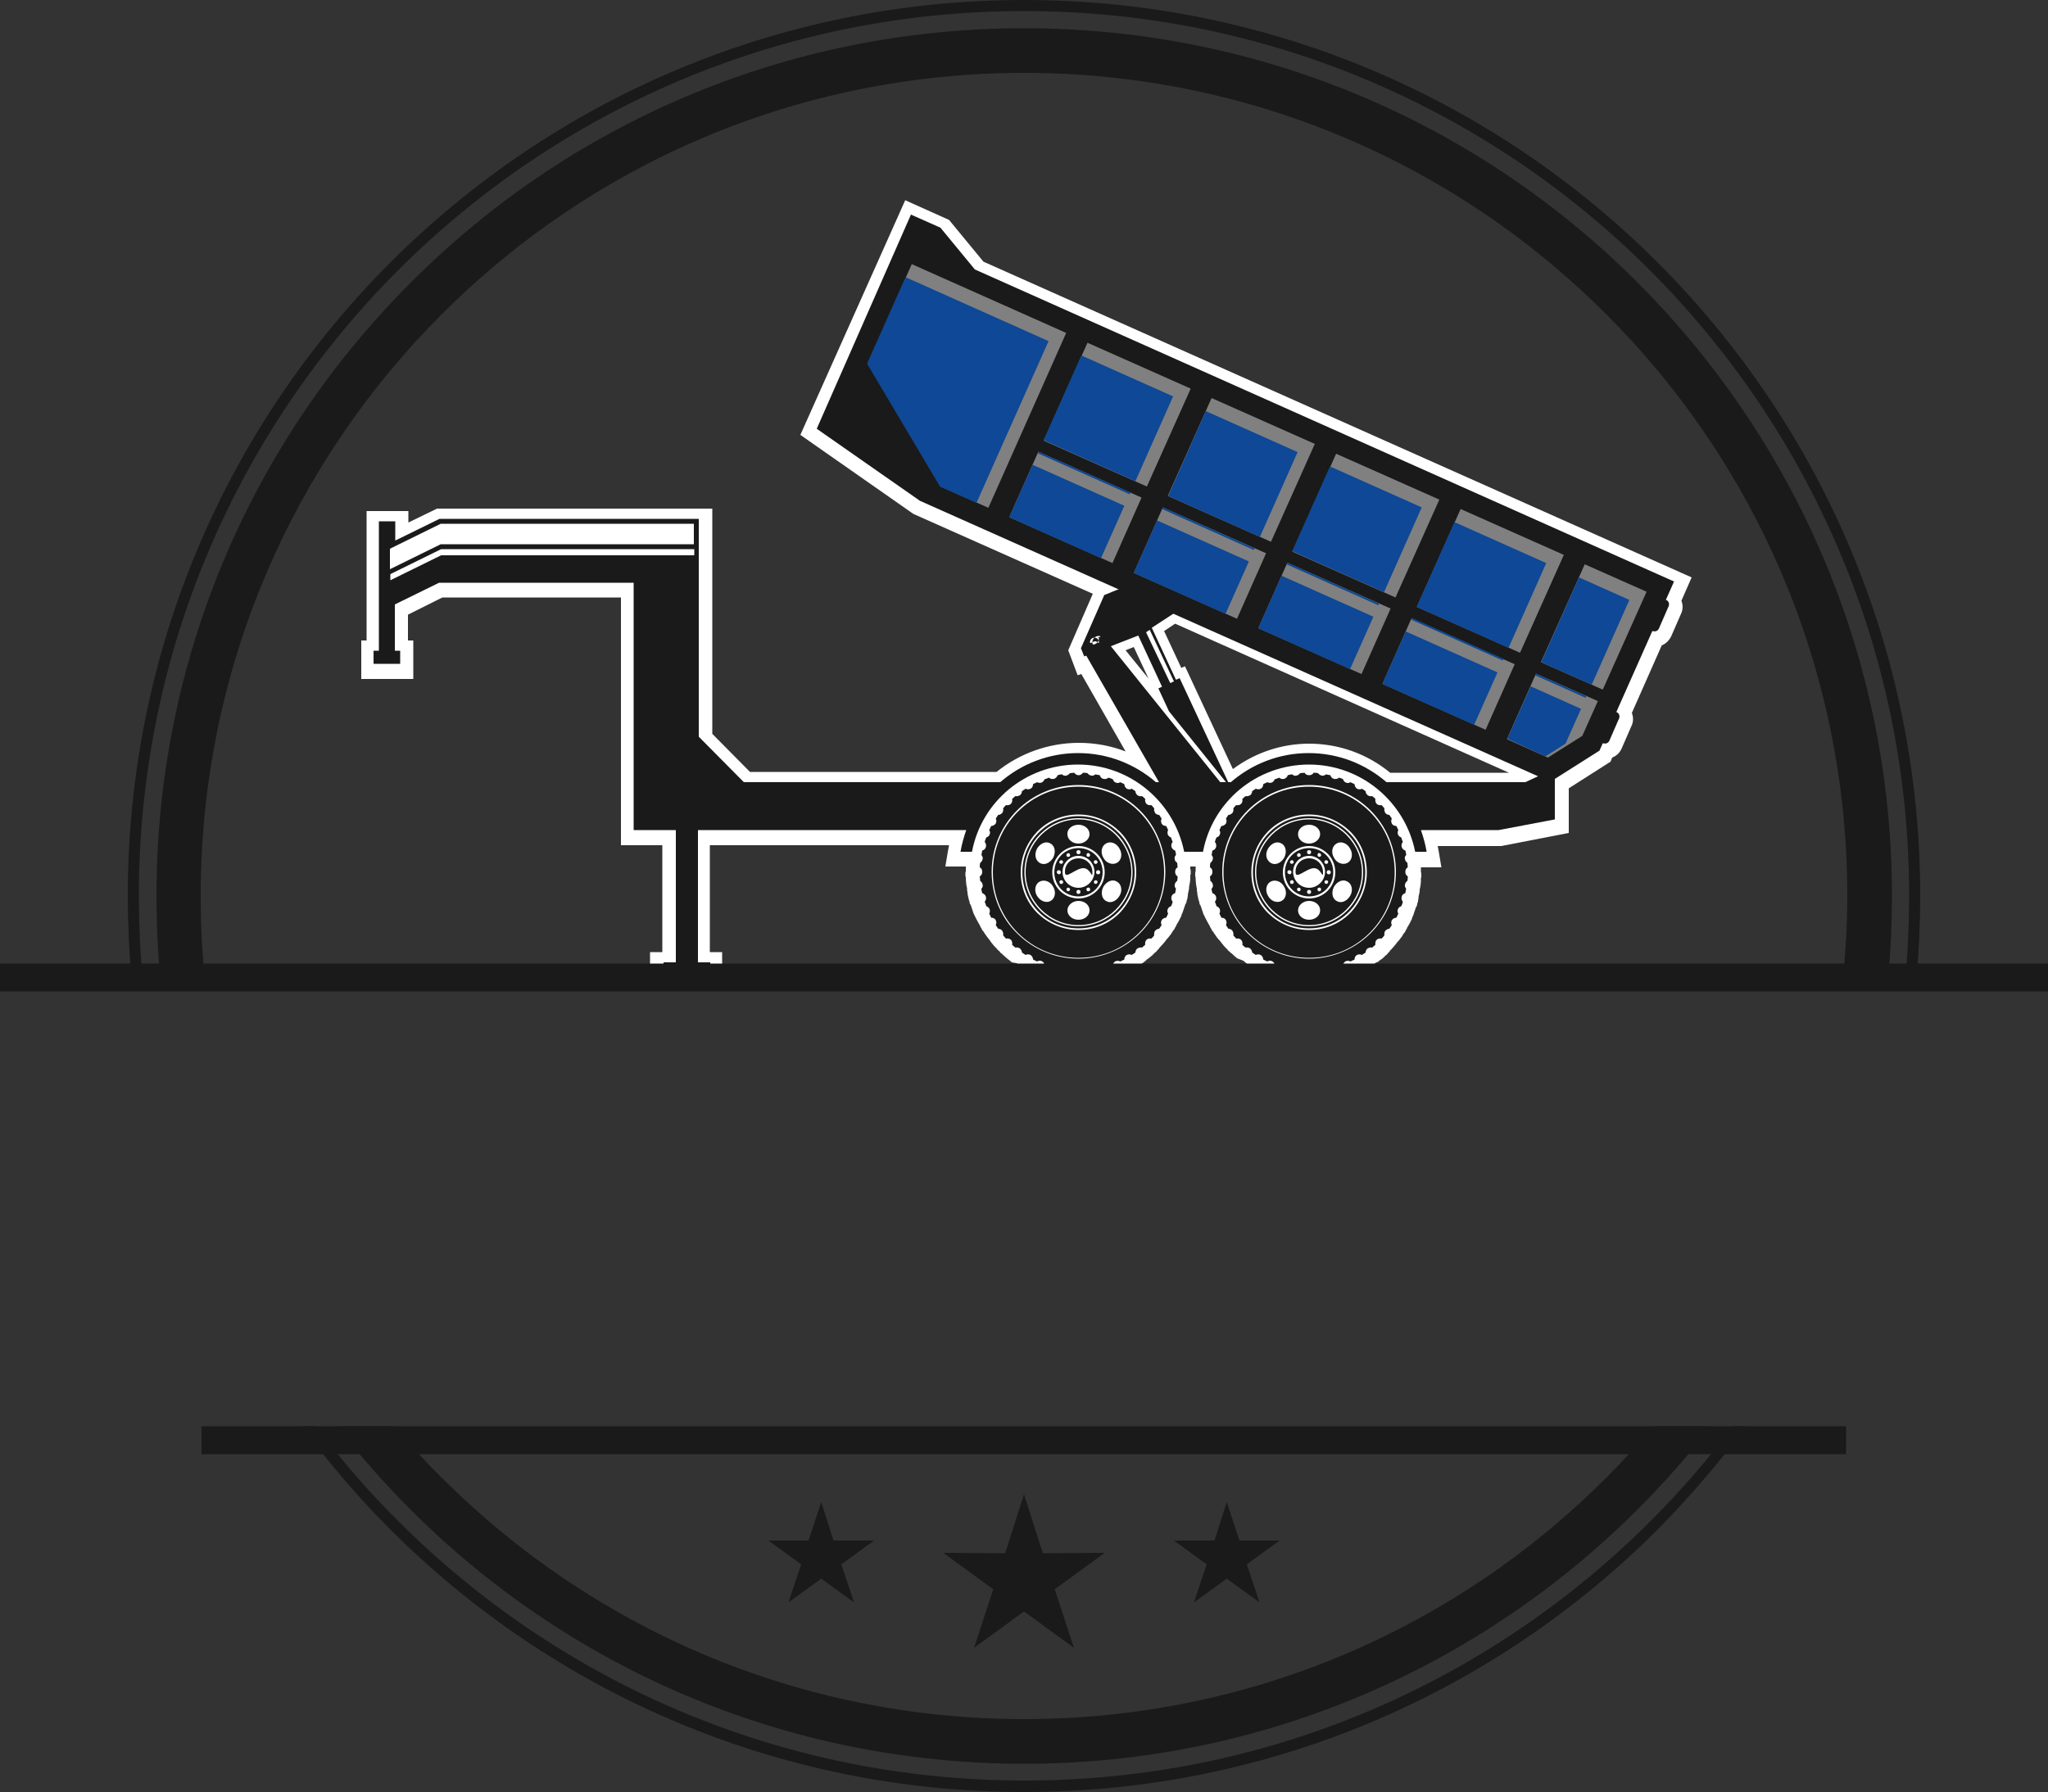 <?xml version="1.0" encoding="UTF-8" standalone="no"?><svg xmlns="http://www.w3.org/2000/svg" xmlns:xlink="http://www.w3.org/1999/xlink" fill="#000000" height="437.6" preserveAspectRatio="xMidYMid meet" version="1" viewBox="0.0 0.0 500.0 437.6" width="500" zoomAndPan="magnify"><rect x="0.0" y="0.0" width="500.0" height="437.6" fill="#333333" stroke="none"/><g><g id="change1_1"><path clip-rule="evenodd" d="M280.4,165.7l-3.6-7.7l-2,0.8L280.4,165.7z M301,187.8 c5.4-4,11.9-6.2,18.6-6.2c7.3,0,14.2,2.5,19.8,7.1h29l-81.5-36.4l-2.7,1.8l4.2,9l0.9-0.4L301,187.8z M290.6,211.1 c0,0.2,0,0.5,0,0.7l0,0.6l0.1,0l0,0.6l0,0.6l-0.1,0l0,0.6c0,0.4,0,0.8-0.1,1.3l-0.1,0.6l0,0l-0.1,0.4l0,0.4l0,0l-0.1,0.6 c-0.1,0.4-0.2,0.8-0.2,1.2l-0.1,0.6l0,0.1l-0.2,0.6l-0.1,0.6l-0.1,0l-0.2,0.5c-0.1,0.4-0.3,0.8-0.4,1.2l-0.2,0.6l0,0l-0.2,0.4 l-0.1,0.4l0,0l-0.3,0.6c-0.2,0.4-0.4,0.8-0.6,1.1l-0.3,0.5l0,0.1l-0.3,0.5l-0.3,0.6l-0.1,0l-0.3,0.5c-0.2,0.4-0.5,0.7-0.7,1 l-0.4,0.5l0,0l-0.3,0.3l-0.2,0.3l0,0l-0.4,0.5c-0.3,0.3-0.5,0.6-0.8,0.9l-0.4,0.4l0,0.1l-0.4,0.4l-0.4,0.5l-0.1,0l-0.4,0.4 c-0.3,0.3-0.6,0.6-0.9,0.8l-0.5,0.4l0,0l-0.3,0.2l-0.3,0.3l0,0l-0.5,0.4c-0.3,0.2-0.7,0.5-1,0.7l-0.5,0.3v0.1l-0.6,0.3l-0.5,0.3 l-0.1,0l-0.5,0.3c-0.4,0.2-0.8,0.4-1.1,0.6l-0.6,0.3l0,0.1l-0.5,0.2l-0.4,0.2l0,0l-0.6,0.2c-0.4,0.1-0.8,0.3-1.2,0.4l-0.5,0.2 l0,0.1l-0.6,0.1l-0.6,0.2l0,0l-0.5,0.1c-0.4,0.1-0.8,0.2-1.2,0.2l-0.6,0.1l0,0l-0.4,0l-0.4,0.1l0,0l-0.6,0.1 c-0.4,0-0.8,0.1-1.2,0.1l-0.6,0l0,0.1l-0.6,0l-0.6,0l0-0.1l-0.6,0c-0.4,0-0.8,0-1.3-0.1l-0.6-0.1l0,0l-0.4-0.1l-0.5,0l0,0l-0.6-0.1 c-0.4-0.1-0.8-0.2-1.2-0.2l-0.5-0.1l-0.1,0l-0.6-0.2l-0.6-0.1l0-0.1l-0.5-0.2c-0.4-0.1-0.8-0.3-1.2-0.4l-0.6-0.2l0,0l-0.4-0.2 l-0.4-0.1l0,0l-0.6-0.3c-0.4-0.2-0.8-0.4-1.1-0.6l-0.5-0.3l-0.1,0l-0.5-0.3l-0.6-0.3v-0.1l-0.5-0.3c-0.4-0.2-0.7-0.5-1-0.7L247,235 l0,0l-0.3-0.3l-0.4-0.3v0l-0.5-0.4c-0.3-0.3-0.6-0.5-0.9-0.8l-0.4-0.4l-0.1,0l-0.4-0.5l-0.5-0.4l0-0.1l-0.4-0.4 c-0.3-0.3-0.6-0.6-0.8-0.9l-0.4-0.5l0,0l-0.2-0.3l-0.3-0.4l0,0l-0.4-0.5c-0.2-0.3-0.5-0.7-0.7-1l-0.3-0.5l-0.1,0l-0.3-0.6l-0.3-0.5 l0-0.1l-0.3-0.5c-0.2-0.4-0.4-0.7-0.6-1.1l-0.3-0.6l0,0l-0.2-0.4l-0.2-0.4l0,0l-0.2-0.6c-0.1-0.4-0.3-0.8-0.4-1.2l-0.2-0.5l-0.1,0 l-0.1-0.6l-0.2-0.6l0,0l-0.1-0.5c-0.1-0.4-0.2-0.8-0.2-1.2l-0.1-0.6l0,0l0-0.4l-0.1-0.4l0,0l-0.1-0.6c0-0.4-0.1-0.8-0.1-1.2l0-0.6 l-0.1,0l0-0.6l0-0.6l0.1,0l0-0.6c0-0.2,0-0.5,0-0.7h-5l0.6-3.6c0.1-0.5,0.2-1.1,0.3-1.6h-58.4v26.1h3v8.5h-17.6v-8.5h3v-26.1h-10.1 v-60.5H108l-8.4,4.2v6.3h1.3v9.4H88.2v-9.4h1.3v-31.6h10.2v2.8l7-3.4h67.2v55l9.2,9.3h60.2c5.7-4.6,12.8-7.1,20.1-7.1 c3.9,0,7.8,0.7,11.4,2.1l-10.8-18.9l-0.9,0.3l-2.3-6.1l6-13.8l-43.8-19.5l-27.6-19.3l25.6-57.3l10.7,4.8l8.4,10.2l172.9,77.1 l-2.5,5.7c0.4,1,0.4,2.2-0.1,3.2l-2.4,5.5c-0.5,1-1.3,1.8-2.3,2.2l-7.3,16.5c0.4,1,0.4,2.2-0.1,3.2l-2.4,5.5 c-0.5,1.1-1.3,1.8-2.3,2.2l-0.4,1l-10.2,6.5v10.9l-16.5,3.2H351c0.1,0.5,0.2,1.1,0.3,1.6l0.6,3.6h-5c0,0.2,0,0.5,0,0.7l0,0.6l0.1,0 l0,0.6l0,0.6l-0.1,0l0,0.6c0,0.4,0,0.8-0.1,1.3l-0.1,0.6l0,0l-0.1,0.4l0,0.4l0,0l-0.1,0.6c-0.1,0.4-0.2,0.8-0.2,1.2l-0.1,0.6l0,0.1 l-0.2,0.6l-0.1,0.6l-0.1,0l-0.2,0.5c-0.1,0.4-0.3,0.8-0.4,1.2l-0.2,0.6l0,0l-0.2,0.4l-0.1,0.4l0,0l-0.3,0.6 c-0.2,0.4-0.4,0.8-0.6,1.1l-0.3,0.5l0,0.1l-0.3,0.5l-0.3,0.6l-0.1,0l-0.3,0.5c-0.2,0.4-0.5,0.7-0.7,1l-0.4,0.5l0,0l-0.3,0.3 l-0.2,0.3l0,0l-0.4,0.5c-0.3,0.3-0.5,0.6-0.8,0.9l-0.4,0.4l0,0.1l-0.4,0.4l-0.4,0.5l-0.1,0l-0.4,0.4c-0.3,0.3-0.6,0.6-1,0.8 l-0.5,0.4v0l-0.3,0.2L336,235l0,0l-0.5,0.4c-0.3,0.2-0.7,0.5-1,0.7l-0.5,0.3v0.1l-0.5,0.3l-0.5,0.3l-0.1,0l-0.5,0.3 c-0.4,0.2-0.8,0.4-1.1,0.6l-0.6,0.3l0,0l-0.5,0.2l-0.4,0.2l0,0l-0.6,0.2c-0.4,0.1-0.8,0.3-1.2,0.4l-0.5,0.2l0,0.1l-0.6,0.1 l-0.6,0.2l0,0l-0.5,0.1c-0.4,0.1-0.8,0.2-1.2,0.2l-0.6,0.1l0,0l-0.4,0l-0.4,0.1l0,0l-0.6,0.1c-0.4,0-0.8,0.1-1.2,0.1l-0.6,0l0,0.1 l-0.6,0l-0.6,0l0-0.1l-0.6,0c-0.4,0-0.8,0-1.3-0.1l-0.6-0.1l0,0l-0.4-0.1l-0.5,0l0,0l-0.6-0.1c-0.4-0.1-0.8-0.2-1.2-0.2l-0.6-0.1 l-0.1,0l-0.6-0.2l-0.6-0.1l0-0.1l-0.5-0.2c-0.4-0.1-0.8-0.3-1.2-0.4l-0.6-0.2l0,0l-0.4-0.2l-0.4-0.2l0,0l-0.6-0.3 c-0.4-0.2-0.8-0.4-1.1-0.6l-0.5-0.3l-0.1,0l-0.5-0.3l-0.6-0.3l0-0.1l-0.5-0.3c-0.4-0.2-0.7-0.5-1-0.7l-0.5-0.4l0,0l-0.3-0.3 l-0.4-0.2v0L302,234c-0.3-0.3-0.6-0.5-0.9-0.8l-0.4-0.4l-0.1,0l-0.4-0.4l-0.5-0.4l0-0.1l-0.4-0.4c-0.3-0.3-0.6-0.6-0.8-0.9 l-0.4-0.5l0,0l-0.3-0.4l-0.3-0.3l0,0l-0.4-0.5c-0.2-0.3-0.5-0.7-0.7-1l-0.3-0.5l-0.1,0l-0.3-0.6l-0.3-0.5l0-0.1l-0.3-0.5 c-0.2-0.4-0.4-0.7-0.6-1.1l-0.3-0.6l0,0l-0.2-0.4l-0.2-0.4l0,0l-0.2-0.6c-0.1-0.4-0.3-0.8-0.4-1.2l-0.2-0.5l-0.1,0l-0.1-0.6 l-0.2-0.6l0,0l-0.1-0.5c-0.1-0.4-0.2-0.8-0.2-1.2l-0.1-0.6l0,0l0-0.4l-0.1-0.5l0,0l-0.1-0.6c0-0.4-0.1-0.8-0.1-1.2l0-0.6l-0.1,0 l0-0.6l0-0.6l0.1,0l0-0.6c0-0.2,0-0.5,0-0.7H290.6z" fill="#ffffff" fill-rule="evenodd"/></g><g id="change2_1"><path clip-rule="evenodd" d="M107.6,132.9h61.8v-5h-61.8L95.2,134v5L107.6,132.9z M169.5,135.6 v-1.5h-61.8l-12.4,6.1v1.5l12.4-6.1H169.5z M379.5,189.1h-3l-4.1,1.9h-33.9c-5.1-4.4-11.7-7.1-19-7.1c-7.3,0-13.9,2.7-19,7.1h-18.3 c-5.1-4.4-11.7-7.1-19-7.1c-7.3,0-13.9,2.7-19,7.1h-62.6l-11-11.1v-37.6v-15.6h-15.8h-47.5l-10.8,5.3v-4.7h-4v6.6v15.6v9.4h-1.3 v3.2h6.5v-3.2h-1.3v-11.3l10.8-5.3h47.5v48.7v11.7h15.8h65.4c-0.6,1.7-1.1,3.5-1.4,5.3h2.8c2.3-12.2,13-21.3,25.9-21.3 c12.8,0,23.5,9.2,25.9,21.3h1.8h1h1.8c2.3-12.2,13-21.3,25.9-21.3c12.8,0,23.5,9.2,25.9,21.3h2.8c-0.3-1.8-0.8-3.6-1.4-5.3h19 l13.7-2.6V189.1z" fill="#1a1a1a" fill-rule="evenodd"/></g><g id="change2_2"><path clip-rule="evenodd" d="M267.2,155.7c0.6,0,1.1,0.5,1.1,1.1c0,0.6-0.3-0.2-0.9-0.2 c-0.6,0-1.3,0.8-1.3,0.2C266.1,156.2,266.6,155.7,267.2,155.7 M268.1,155.7C268.1,155.7,268.1,155.7,268.1,155.7l0.1,0.1l0,0l0,0 c0,0,0,0,0.1,0.1l0,0l0,0l0,0l0,0l0,0l0,0l0,0l0,0l0,0l0,0l0,0l0,0l0,0l0,0l0,0l0,0l0,0l0,0l0,0l0,0l0,0l0,0l0,0l0,0l0,0l0,0l0,0 l0,0l0,0l0,0l0,0l0,0l0,0l0,0l0,0l0,0l0,0l0,0l0,0v0l0,0l0,0l0,0l0,0l0,0l0,0l0,0l0,0l0,0l0,0v0l0,0l0,0v0l0,0v0l0,0l0,0l0,0v0v0 l0,0l0,0v0v0c0,0.8-0.7,1.5-1.5,1.5h0h0l0,0h0h0l0,0l0,0l0,0h0l0,0h0l0,0l0,0l0,0l0,0l0,0l0,0l0,0l0,0h0l0,0l0,0l0,0l0,0l0,0l0,0 l0,0h0l0,0l0,0l0,0l0,0v0l0,0l0,0l0,0l0,0l0,0l0,0l0,0l0,0l0,0l0,0l0,0l0,0l0,0l0,0l0,0l0,0l0,0l0,0l0,0l0,0l0,0l0,0l0,0l0,0l0,0 l0,0l0,0l0,0l0,0l0,0l0,0l0,0l0,0l0,0l0,0l0,0l0,0l0,0l0,0l0,0l0,0l0,0l0,0l0,0l0,0l0,0l0,0l0,0l0,0l0,0l0,0l0,0l0,0l0,0l0,0l0,0 l0,0l0,0l0,0l0,0l0,0l0,0l0,0l0,0l0,0l0,0l0,0l0,0l0,0v0l0,0l0,0l0,0l0,0c-0.1-0.2-0.1-0.4-0.1-0.6c0-0.8,0.7-1.5,1.5-1.5 c0.2,0,0.3,0,0.4,0.1l0,0v0l0,0h0l0,0l0,0l0,0l0.1,0l0,0l0,0l0,0l0,0l0,0l0,0l0,0l0.1,0l0,0L268.1,155.7L268.1,155.7L268.1,155.7 L268.1,155.7L268.1,155.7L268.1,155.7L268.1,155.7z M279.8,154.4l0.9-0.6l5.9,12.6l-0.9,0.4L279.8,154.4z M314.9,131.3l-5.2-2.2 l-40.1,16.2l-5.7,13l0.8,2l0.5-0.2l20.4,35.5c1.2-0.7,2.5-1.3,3.8-1.7c3.4-1.1,6.9-1.4,10.2-0.8l-28.4-35.3l6.7-2.6l5.8,12.5 l-0.9,0.4l2.6,5.6l15.2,18.9l-12.6-27l-0.9,0.4l-5.9-12.7L314.9,131.3z" fill="#1a1a1a" fill-rule="evenodd"/></g><g id="change2_3"><path clip-rule="evenodd" d="M222.4,52.4l7.2,3.2l8.4,10.2L408.7,142l-2,4.5l0.1,0 c0.6,0.3,0.8,0.9,0.6,1.5l-2.4,5.5c-0.3,0.6-0.9,0.8-1.5,0.6l-0.1,0l-8.8,19.8l0.1,0c0.6,0.3,0.8,0.9,0.6,1.5l-2.4,5.5 c-0.3,0.6-0.9,0.8-1.5,0.6l-0.1,0l-0.8,1.8l-12,7.6l-153.9-68.6l-25.2-17.6L222.4,52.4z" fill="#1a1a1a" fill-rule="evenodd"/></g><g id="change3_1"><path clip-rule="evenodd" d="M391.3,168.4l10.7-23.9l-15.1-6.7l-10.7,23.9L391.3,168.4z M367.9,180.5l10,4.5l8.4-5.3l3.8-8.5l-15.1-6.7L367.9,180.5z M371.1,159.4l10.7-23.9l-25.2-11.2l-10.7,23.9L371.1,159.4z M337.5,167l25.2,11.2l7.1-16l-25.2-11.2L337.5,167z M340.7,145.9l10.7-23.9l-25.2-11.2l-10.7,23.9L340.7,145.9z M307.2,153.4 l25.2,11.2l7.1-16l-25.2-11.2L307.2,153.4z M310.3,132.3l10.7-23.9l-25.2-11.2l-10.7,23.9L310.3,132.3z M276.8,139.9l25.2,11.2 l7.1-16l-25.2-11.2L276.8,139.9z M280,118.8l10.7-23.9l-25.2-11.2l-10.7,23.9L280,118.8z M246.4,126.3l25.2,11.2l7.1-16l-25.2-11.2 L246.4,126.3z M222.6,64.5l-10.8,24.3l17.8,30l11.7,5.2l19-42.7L222.6,64.5z" fill="#808080" fill-rule="evenodd"/></g><g id="change4_1"><path clip-rule="evenodd" d="M388.6,167.2l9.2-20.7l-12.3-5.5l-9.2,20.7L388.6,167.2z M387.1,170.4l0.2-0.4l-12.3-5.5l-0.2,0.4L387.1,170.4z M377.3,184.7l4.9-3.1l3.8-8.5l-12.3-5.5l-5.7,12.8L377.3,184.7z M368.3,158.2l9.2-20.7l-22.4-10l-9.2,20.7L368.3,158.2z M366.9,161.3l0.2-0.4l-22.4-10l-0.2,0.4L366.9,161.3z M359.9,177l5.7-12.8 l-22.4-10l-5.7,12.8L359.9,177z M337.9,144.6l9.2-20.7l-22.4-10l-9.2,20.7L337.9,144.6z M336.5,147.8l0.2-0.4l-22.4-10l-0.2,0.4 L336.5,147.8z M329.6,163.4l5.7-12.8l-22.4-10l-5.7,12.8L329.6,163.4z M307.6,131.1l9.2-20.7l-22.4-10l-9.2,20.7L307.6,131.1z M306.1,134.3l0.2-0.4l-22.4-10l-0.2,0.4L306.1,134.3z M299.2,149.9l5.7-12.8l-22.4-10l-5.7,12.8L299.2,149.9z M277.2,117.5 l9.2-20.7l-22.4-10l-9.2,20.7L277.2,117.5z M275.8,120.7l0.2-0.4l-22.4-10l-0.2,0.4L275.8,120.7z M268.8,136.3l5.7-12.8l-22.4-10 l-5.7,12.8L268.8,136.3z M221.1,67.7l-9.4,21.1l17.8,30l8.9,4l17.6-39.5L221.1,67.7z" fill="#0e4896" fill-rule="evenodd"/></g><g id="change2_4"><path clip-rule="evenodd" d="M319.6,199.8c7.3,0,13.2,5.9,13.2,13.2c0,7.3-5.9,13.2-13.2,13.2 c-7.3,0-13.2-5.9-13.2-13.2C306.4,205.7,312.3,199.8,319.6,199.8 M329.3,203.3c-2.5-2.5-5.9-4-9.7-4c-3.8,0-7.2,1.5-9.7,4 c-2.5,2.5-4,5.9-4,9.7c0,3.8,1.5,7.2,4,9.7c2.5,2.5,5.9,4,9.7,4c3.8,0,7.2-1.5,9.7-4c2.5-2.5,4-5.9,4-9.7 C333.3,209.2,331.8,205.7,329.3,203.3z M319.6,198.9c3.9,0,7.4,1.6,10,4.1c2.6,2.6,4.1,6.1,4.1,10c0,3.9-1.6,7.4-4.1,10 c-2.6,2.6-6.1,4.1-10,4.1c-3.9,0-7.4-1.6-10-4.1c-2.6-2.6-4.1-6.1-4.1-10c0-3.9,1.6-7.4,4.1-10 C312.2,200.4,315.7,198.9,319.6,198.9z M334.4,198.2c-3.8-3.8-9-6.1-14.8-6.1c-5.8,0-11,2.3-14.8,6.1c-3.8,3.8-6.1,9-6.1,14.8 c0,5.8,2.3,11,6.1,14.8c3.8,3.8,9,6.1,14.8,6.1c5.8,0,11-2.3,14.8-6.1c3.8-3.8,6.1-9,6.1-14.8C340.5,207.2,338.2,202,334.4,198.2z M319.6,191.7c5.9,0,11.2,2.4,15,6.2c3.8,3.8,6.2,9.2,6.2,15c0,5.9-2.4,11.2-6.2,15c-3.8,3.8-9.2,6.2-15,6.2 c-5.9,0-11.2-2.4-15-6.2c-3.8-3.8-6.2-9.2-6.2-15c0-5.9,2.4-11.2,6.2-15C308.4,194.1,313.7,191.7,319.6,191.7z M320.7,188.7 c0.4,0,0.7,0,1.1,0.1c0.2,0.3,0.5,0.5,0.9,0.6c0.4,0.1,0.8-0.1,1-0.3c0.4,0.1,0.7,0.1,1.1,0.2c0.1,0.4,0.4,0.8,0.9,0.9 c0.4,0.1,0.9,0,1.2-0.3c0.4,0.1,0.7,0.2,1,0.4c0.1,0.4,0.4,0.7,0.7,0.8c0.4,0.2,0.8,0.1,1.1-0.1c0.3,0.2,0.7,0.3,1,0.5 c0,0.4,0.2,0.8,0.6,1.1c0.4,0.2,0.9,0.2,1.2,0c0.3,0.2,0.6,0.4,0.9,0.6c0,0.4,0.2,0.7,0.5,1c0.3,0.2,0.7,0.3,1.1,0.2 c0.3,0.2,0.6,0.5,0.8,0.7c-0.1,0.4,0,0.9,0.3,1.2c0.3,0.3,0.8,0.4,1.2,0.3c0.3,0.3,0.5,0.6,0.7,0.8c-0.1,0.4,0,0.7,0.2,1.1 c0.2,0.3,0.6,0.5,1,0.5c0.2,0.3,0.4,0.6,0.6,0.9c-0.2,0.4-0.2,0.8,0,1.2c0.2,0.4,0.6,0.6,1.1,0.6c0.2,0.3,0.3,0.7,0.5,1 c-0.2,0.3-0.2,0.7-0.1,1.1c0.2,0.4,0.5,0.6,0.8,0.7c0.1,0.3,0.2,0.7,0.4,1.1c-0.3,0.3-0.4,0.8-0.3,1.2c0.1,0.4,0.5,0.8,0.9,0.9 c0.1,0.4,0.2,0.7,0.2,1.1c-0.3,0.3-0.4,0.6-0.3,1c0.1,0.4,0.3,0.7,0.6,0.9c0,0.4,0.1,0.7,0.1,1.1c-0.4,0.2-0.6,0.6-0.6,1.1 c0,0.5,0.2,0.9,0.6,1.1c0,0.4,0,0.7-0.1,1.1c-0.3,0.2-0.5,0.5-0.6,0.9c-0.1,0.4,0.1,0.8,0.3,1c-0.1,0.4-0.1,0.7-0.2,1.1 c-0.4,0.1-0.8,0.4-0.9,0.9c-0.1,0.4,0,0.9,0.3,1.2c-0.1,0.4-0.2,0.7-0.4,1.1c-0.4,0.1-0.7,0.4-0.8,0.7c-0.2,0.4-0.1,0.8,0.1,1.1 c-0.2,0.3-0.3,0.7-0.5,1c-0.4,0-0.8,0.2-1.1,0.6c-0.2,0.4-0.2,0.9,0,1.2c-0.2,0.3-0.4,0.6-0.6,0.9c-0.4,0-0.7,0.2-1,0.5 c-0.2,0.3-0.3,0.7-0.2,1.1c-0.2,0.3-0.5,0.6-0.7,0.8c-0.4-0.1-0.9,0-1.2,0.3c-0.3,0.3-0.4,0.8-0.3,1.2c-0.3,0.3-0.6,0.5-0.8,0.7 c-0.4-0.1-0.7,0-1.1,0.2c-0.3,0.2-0.5,0.6-0.5,1c-0.3,0.2-0.6,0.4-0.9,0.6c-0.4-0.2-0.8-0.2-1.2,0c-0.4,0.2-0.6,0.6-0.6,1.1 c-0.3,0.2-0.7,0.3-1,0.5c-0.3-0.2-0.7-0.2-1.1-0.1c-0.4,0.2-0.6,0.5-0.7,0.8c-0.3,0.1-0.7,0.2-1,0.4c-0.3-0.3-0.8-0.4-1.2-0.3 c-0.4,0.1-0.8,0.5-0.9,0.9c-0.4,0.1-0.7,0.2-1.1,0.2c-0.3-0.3-0.6-0.4-1-0.3c-0.4,0.1-0.7,0.3-0.9,0.6c-0.4,0-0.7,0.1-1.1,0.1 c-0.2-0.4-0.6-0.6-1.1-0.6c-0.5,0-0.9,0.2-1.1,0.6c-0.4,0-0.7,0-1.1-0.1c-0.2-0.3-0.5-0.5-0.9-0.6c-0.4,0-0.8,0.1-1,0.3 c-0.4-0.1-0.7-0.1-1.1-0.2c-0.1-0.4-0.4-0.8-0.9-0.9c-0.4-0.1-0.9,0-1.2,0.3c-0.4-0.1-0.7-0.2-1.1-0.4c-0.1-0.4-0.4-0.7-0.7-0.8 c-0.4-0.2-0.8-0.1-1.1,0.1c-0.3-0.2-0.7-0.3-1-0.5c0-0.4-0.2-0.8-0.6-1.1c-0.4-0.2-0.9-0.2-1.2,0c-0.3-0.2-0.6-0.4-0.9-0.6 c0-0.4-0.2-0.7-0.5-1c-0.3-0.2-0.7-0.3-1.1-0.2c-0.3-0.2-0.6-0.5-0.8-0.7c0.1-0.4,0-0.9-0.3-1.2c-0.3-0.3-0.8-0.4-1.2-0.3 c-0.3-0.3-0.5-0.6-0.7-0.8c0.1-0.4,0-0.7-0.2-1.1c-0.2-0.3-0.6-0.5-1-0.5c-0.2-0.3-0.4-0.6-0.6-0.9c0.2-0.4,0.2-0.8,0-1.2 c-0.2-0.4-0.6-0.6-1.1-0.6c-0.2-0.3-0.3-0.7-0.5-1c0.2-0.3,0.2-0.7,0.1-1.1c-0.2-0.4-0.5-0.6-0.8-0.7c-0.1-0.3-0.2-0.7-0.4-1.1 c0.3-0.3,0.4-0.8,0.3-1.2c-0.1-0.4-0.5-0.8-0.9-0.9c-0.1-0.4-0.2-0.7-0.2-1.1c0.3-0.3,0.4-0.6,0.3-1c-0.1-0.4-0.3-0.7-0.6-0.9 c0-0.4-0.1-0.7-0.1-1.1c0.4-0.2,0.6-0.6,0.6-1.1c0-0.5-0.2-0.9-0.6-1.1c0-0.4,0-0.7,0.1-1.1c0.3-0.2,0.5-0.5,0.6-0.9 c0.1-0.4-0.1-0.8-0.3-1c0.1-0.4,0.1-0.7,0.2-1.1c0.4-0.1,0.8-0.4,0.9-0.9c0.1-0.4,0-0.9-0.3-1.2c0.1-0.4,0.2-0.7,0.4-1.1 c0.4-0.1,0.7-0.4,0.8-0.7c0.2-0.4,0.1-0.8-0.1-1.1c0.2-0.3,0.3-0.7,0.5-1c0.4,0,0.8-0.2,1.1-0.6c0.2-0.4,0.2-0.9,0-1.2 c0.2-0.3,0.4-0.6,0.6-0.9c0.4,0,0.7-0.2,1-0.5c0.2-0.3,0.3-0.7,0.2-1.1c0.2-0.3,0.5-0.6,0.7-0.8c0.4,0.1,0.9,0,1.2-0.3 c0.3-0.3,0.4-0.8,0.3-1.2c0.3-0.3,0.6-0.5,0.8-0.7c0.4,0.1,0.7,0,1.1-0.2c0.3-0.2,0.5-0.6,0.5-1c0.3-0.2,0.6-0.4,0.9-0.6 c0.4,0.2,0.8,0.2,1.2,0c0.4-0.2,0.6-0.6,0.6-1.1c0.3-0.2,0.7-0.3,1-0.5c0.3,0.2,0.7,0.2,1.1,0.1c0.4-0.2,0.6-0.5,0.7-0.8 c0.3-0.1,0.7-0.2,1.1-0.4c0.3,0.3,0.8,0.4,1.2,0.3c0.4-0.1,0.8-0.5,0.9-0.9c0.4-0.1,0.7-0.2,1.1-0.2c0.3,0.3,0.6,0.4,1,0.3 c0.4-0.1,0.7-0.3,0.9-0.6c0.4,0,0.7-0.1,1.1-0.1c0.2,0.4,0.6,0.6,1.1,0.6C320.1,189.3,320.5,189.1,320.7,188.7z" fill="#1a1a1a" fill-rule="evenodd"/></g><g id="change2_5"><path clip-rule="evenodd" d="M309.6,207.2c0.8-1.3,2.2-1.9,3.3-1.2c1.1,0.6,1.3,2.2,0.6,3.5 c-0.8,1.3-2.2,1.9-3.3,1.2C309.1,210,308.8,208.5,309.6,207.2 M309.6,218.8c-0.8-1.3-0.5-2.9,0.6-3.5c1.1-0.6,2.6-0.1,3.3,1.2 c0.8,1.3,0.5,2.9-0.6,3.5C311.8,220.6,310.3,220.1,309.6,218.8z M319.6,224.6c-1.5,0-2.7-1-2.7-2.3c0-1.2,1.2-2.3,2.7-2.3 c1.5,0,2.7,1,2.7,2.3C322.3,223.6,321.1,224.6,319.6,224.6z M329.6,218.8c-0.8,1.3-2.2,1.9-3.3,1.2c-1.1-0.6-1.3-2.2-0.6-3.5 c0.8-1.3,2.2-1.9,3.3-1.2C330.1,215.9,330.4,217.5,329.6,218.8z M329.6,207.2c0.8,1.3,0.5,2.9-0.6,3.5c-1.1,0.6-2.6,0.1-3.3-1.2 c-0.8-1.3-0.5-2.9,0.6-3.5C327.4,205.3,328.9,205.9,329.6,207.2z M319.6,201.4c1.5,0,2.7,1,2.7,2.3c0,1.2-1.2,2.3-2.7,2.3 c-1.5,0-2.7-1-2.7-2.3C316.9,202.4,318.1,201.4,319.6,201.4z M319.6,206.6c3.5,0,6.4,2.8,6.4,6.4c0,3.5-2.8,6.4-6.4,6.4 c-3.5,0-6.4-2.8-6.4-6.4C313.2,209.5,316.1,206.6,319.6,206.6z M319.6,200.1c7.1,0,12.9,5.8,12.9,12.9c0,7.1-5.8,12.9-12.9,12.9 c-7.1,0-12.9-5.8-12.9-12.9C306.7,205.9,312.5,200.1,319.6,200.1z" fill="#1a1a1a" fill-rule="evenodd"/></g><g id="change2_6"><path clip-rule="evenodd" d="M319.6,209c2.2,0,3.9,1.8,3.9,3.9s-1.8,3.9-3.9,3.9 c-2.2,0-3.9-1.8-3.9-3.9S317.4,209,319.6,209 M316.9,208.4c0.2-0.1,0.5-0.1,0.6,0.2c0.1,0.2,0.1,0.5-0.2,0.6 c-0.2,0.1-0.5,0.1-0.6-0.2C316.6,208.8,316.7,208.5,316.9,208.4z M315,210.3c0.1-0.2,0.4-0.3,0.6-0.2c0.2,0.1,0.3,0.4,0.2,0.6 c-0.1,0.2-0.4,0.3-0.6,0.2C314.9,210.8,314.9,210.5,315,210.3z M314.3,213c0-0.3,0.2-0.5,0.5-0.5c0.3,0,0.5,0.2,0.5,0.5 s-0.2,0.5-0.5,0.5C314.5,213.4,314.3,213.2,314.3,213z M315,215.6c-0.1-0.2-0.1-0.5,0.2-0.6c0.2-0.1,0.5-0.1,0.6,0.2 c0.1,0.2,0.1,0.5-0.2,0.6C315.4,215.9,315.1,215.9,315,215.6z M316.9,217.6c-0.2-0.1-0.3-0.4-0.2-0.6c0.1-0.2,0.4-0.3,0.6-0.2 c0.2,0.1,0.3,0.4,0.2,0.6C317.4,217.6,317.2,217.7,316.9,217.6z M319.6,218.3c-0.3,0-0.5-0.2-0.5-0.5s0.2-0.5,0.5-0.5 c0.3,0,0.5,0.2,0.5,0.5S319.9,218.3,319.6,218.3z M322.3,217.6c-0.2,0.1-0.5,0.1-0.6-0.2c-0.1-0.2-0.1-0.5,0.2-0.6 c0.2-0.1,0.5-0.1,0.6,0.2C322.6,217.2,322.5,217.5,322.3,217.6z M324.2,215.6c-0.1,0.2-0.4,0.3-0.6,0.2c-0.2-0.1-0.3-0.4-0.2-0.6 c0.1-0.2,0.4-0.3,0.6-0.2C324.3,215.1,324.3,215.4,324.2,215.6z M324.9,213c0,0.3-0.2,0.5-0.5,0.5c-0.3,0-0.5-0.2-0.5-0.5 s0.2-0.5,0.5-0.5C324.7,212.5,324.9,212.7,324.9,213z M324.2,210.3c0.1,0.2,0.1,0.5-0.2,0.6c-0.2,0.1-0.5,0.1-0.6-0.2 c-0.1-0.2-0.1-0.5,0.2-0.6C323.8,210,324.1,210.1,324.2,210.3z M322.3,208.4c0.2,0.1,0.3,0.4,0.2,0.6c-0.1,0.2-0.4,0.3-0.6,0.2 c-0.2-0.1-0.3-0.4-0.2-0.6C321.8,208.3,322,208.2,322.3,208.4z M319.6,207.6c0.3,0,0.5,0.2,0.5,0.5c0,0.3-0.2,0.5-0.5,0.5 c-0.3,0-0.5-0.2-0.5-0.5C319.1,207.8,319.3,207.6,319.6,207.6z M319.6,207.1c3.3,0,5.9,2.6,5.9,5.9c0,3.3-2.6,5.9-5.9,5.9 c-3.3,0-5.9-2.6-5.9-5.9C313.7,209.7,316.3,207.1,319.6,207.1z" fill="#1a1a1a" fill-rule="evenodd"/></g><g id="change2_7"><path clip-rule="evenodd" d="M319.6,209.6c1.9,0,3.4,1.5,3.4,3.4c0,1.9-0.4-1-2.2-1 s-4.5,2.9-4.5,1C316.2,211.1,317.7,209.6,319.6,209.6" fill="#1a1a1a" fill-rule="evenodd"/></g><g id="change2_8"><path clip-rule="evenodd" d="M263.3,199.8c7.3,0,13.2,5.9,13.2,13.2c0,7.3-5.9,13.2-13.2,13.2 c-7.3,0-13.2-5.9-13.2-13.2C250.1,205.7,256,199.8,263.3,199.8 M273,203.3c-2.5-2.5-5.9-4-9.7-4c-3.8,0-7.2,1.5-9.7,4 c-2.5,2.5-4,5.9-4,9.7c0,3.8,1.5,7.2,4,9.7c2.5,2.5,5.9,4,9.7,4c3.8,0,7.2-1.5,9.7-4c2.5-2.5,4-5.9,4-9.7 C277,209.2,275.5,205.7,273,203.3z M263.3,198.9c3.9,0,7.4,1.6,10,4.1c2.6,2.6,4.1,6.1,4.1,10c0,3.9-1.6,7.4-4.1,10 c-2.6,2.6-6.1,4.1-10,4.1c-3.9,0-7.4-1.6-10-4.1c-2.6-2.6-4.1-6.1-4.1-10c0-3.9,1.6-7.4,4.1-10 C255.9,200.4,259.4,198.9,263.3,198.9z M278.1,198.2c-3.8-3.8-9-6.1-14.8-6.1s-11,2.3-14.8,6.1c-3.8,3.8-6.1,9-6.1,14.8 c0,5.8,2.3,11,6.1,14.8c3.8,3.8,9,6.1,14.8,6.1s11-2.3,14.8-6.1c3.8-3.8,6.1-9,6.1-14.8C284.2,207.2,281.9,202,278.1,198.2z M263.3,191.7c5.9,0,11.2,2.4,15,6.2c3.8,3.8,6.2,9.2,6.2,15c0,5.9-2.4,11.2-6.2,15c-3.8,3.8-9.2,6.2-15,6.2 c-5.9,0-11.2-2.4-15-6.2c-3.9-3.8-6.2-9.2-6.2-15c0-5.9,2.4-11.2,6.2-15C252.1,194.1,257.4,191.7,263.3,191.7z M264.4,188.7 c0.4,0,0.7,0,1.1,0.1c0.2,0.3,0.5,0.5,0.9,0.6c0.4,0.1,0.8-0.1,1-0.3c0.4,0.1,0.7,0.1,1.1,0.2c0.1,0.4,0.4,0.8,0.9,0.9 c0.4,0.1,0.9,0,1.2-0.3c0.4,0.1,0.7,0.2,1.1,0.4c0.1,0.4,0.4,0.7,0.7,0.8c0.4,0.2,0.8,0.1,1.1-0.1c0.3,0.2,0.7,0.3,1,0.5 c0,0.4,0.2,0.8,0.6,1.1c0.4,0.2,0.9,0.2,1.2,0c0.3,0.2,0.6,0.4,0.9,0.6c0,0.4,0.2,0.7,0.5,1c0.3,0.2,0.7,0.3,1.1,0.2 c0.3,0.2,0.6,0.5,0.8,0.7c-0.1,0.4,0,0.9,0.3,1.2c0.3,0.3,0.8,0.4,1.2,0.3c0.3,0.3,0.5,0.6,0.7,0.8c-0.1,0.4,0,0.7,0.2,1.1 c0.2,0.3,0.6,0.5,1,0.5c0.2,0.3,0.4,0.6,0.6,0.9c-0.2,0.4-0.2,0.8,0,1.2c0.2,0.4,0.6,0.6,1.1,0.6c0.2,0.3,0.3,0.7,0.5,1 c-0.2,0.3-0.2,0.7-0.1,1.1c0.2,0.4,0.5,0.6,0.8,0.7c0.1,0.3,0.2,0.7,0.4,1.1c-0.3,0.3-0.4,0.8-0.3,1.2c0.1,0.4,0.5,0.8,0.9,0.9 c0.1,0.4,0.2,0.7,0.2,1.1c-0.3,0.3-0.4,0.6-0.3,1c0,0.4,0.3,0.7,0.6,0.9c0,0.4,0.1,0.7,0.1,1.1c-0.4,0.2-0.6,0.6-0.6,1.1 c0,0.5,0.2,0.9,0.6,1.1c0,0.4,0,0.7-0.1,1.1c-0.3,0.2-0.5,0.5-0.6,0.9c-0.1,0.4,0.1,0.8,0.3,1c-0.1,0.4-0.1,0.7-0.2,1.1 c-0.4,0.1-0.8,0.4-0.9,0.9c-0.1,0.4,0,0.9,0.3,1.2c-0.1,0.4-0.2,0.7-0.4,1.1c-0.4,0.1-0.7,0.4-0.8,0.7c-0.2,0.4-0.1,0.8,0.1,1.1 c-0.2,0.3-0.3,0.7-0.5,1c-0.4,0-0.8,0.2-1.1,0.6c-0.2,0.4-0.2,0.9,0,1.2c-0.2,0.3-0.4,0.6-0.6,0.9c-0.4,0-0.7,0.2-1,0.5 c-0.2,0.3-0.3,0.7-0.2,1.1c-0.2,0.3-0.5,0.6-0.7,0.8c-0.4-0.1-0.9,0-1.2,0.3c-0.3,0.3-0.4,0.8-0.3,1.2c-0.3,0.3-0.6,0.5-0.8,0.7 c-0.4-0.1-0.7,0-1.1,0.2c-0.3,0.2-0.5,0.6-0.5,1c-0.3,0.2-0.6,0.4-0.9,0.6c-0.4-0.2-0.8-0.2-1.2,0c-0.4,0.2-0.6,0.6-0.6,1.1 c-0.3,0.2-0.7,0.3-1,0.5c-0.3-0.2-0.7-0.2-1.1-0.1c-0.4,0.2-0.6,0.5-0.7,0.8c-0.3,0.1-0.7,0.2-1.1,0.4c-0.3-0.3-0.8-0.4-1.2-0.3 c-0.4,0.1-0.8,0.5-0.9,0.9c-0.4,0.1-0.7,0.2-1.1,0.2c-0.3-0.3-0.6-0.4-1-0.3c-0.4,0.1-0.7,0.3-0.9,0.6c-0.4,0-0.7,0.1-1.1,0.1 c-0.2-0.4-0.6-0.6-1.1-0.6c-0.5,0-0.9,0.2-1.1,0.6c-0.4,0-0.7,0-1.1-0.1c-0.2-0.3-0.5-0.5-0.9-0.6c-0.4,0-0.8,0.1-1,0.3 c-0.4-0.1-0.7-0.1-1.1-0.2c-0.1-0.4-0.4-0.8-0.9-0.9c-0.4-0.1-0.9,0-1.2,0.3c-0.4-0.1-0.7-0.2-1-0.4c-0.1-0.4-0.4-0.7-0.7-0.8 c-0.4-0.2-0.8-0.1-1.1,0.1c-0.3-0.2-0.7-0.3-1-0.5c0-0.4-0.2-0.8-0.6-1.1c-0.4-0.2-0.9-0.2-1.2,0c-0.3-0.2-0.6-0.4-0.9-0.6 c0-0.4-0.2-0.7-0.5-1c-0.3-0.2-0.7-0.3-1.1-0.2c-0.3-0.2-0.6-0.5-0.8-0.7c0.1-0.4,0-0.9-0.3-1.2c-0.3-0.3-0.8-0.4-1.2-0.3 c-0.3-0.3-0.5-0.6-0.7-0.8c0.1-0.4,0-0.7-0.2-1.1c-0.2-0.3-0.6-0.5-1-0.5c-0.2-0.3-0.4-0.6-0.6-0.9c0.2-0.4,0.2-0.8,0-1.2 c-0.2-0.4-0.6-0.6-1.1-0.6c-0.2-0.3-0.3-0.7-0.5-1c0.2-0.3,0.2-0.7,0.1-1.1c-0.2-0.4-0.5-0.6-0.8-0.7c-0.1-0.3-0.2-0.7-0.4-1.1 c0.3-0.3,0.4-0.8,0.3-1.2c-0.1-0.4-0.5-0.8-0.9-0.9c-0.1-0.4-0.2-0.7-0.2-1.1c0.3-0.3,0.4-0.6,0.3-1c-0.1-0.4-0.3-0.7-0.6-0.9 c0-0.4-0.1-0.7-0.1-1.1c0.4-0.2,0.6-0.6,0.6-1.1c0-0.5-0.2-0.9-0.6-1.1c0-0.4,0-0.7,0.1-1.1c0.3-0.2,0.5-0.5,0.6-0.9 c0.1-0.4-0.1-0.8-0.3-1c0.1-0.4,0.1-0.7,0.2-1.1c0.4-0.1,0.8-0.4,0.9-0.9c0.1-0.4,0-0.9-0.3-1.2c0.1-0.4,0.2-0.7,0.4-1.1 c0.4-0.1,0.7-0.4,0.8-0.7c0.2-0.4,0.1-0.8-0.1-1.1c0.2-0.3,0.3-0.7,0.5-1c0.4,0,0.8-0.2,1.1-0.6c0.2-0.4,0.2-0.9,0-1.2 c0.2-0.3,0.4-0.6,0.6-0.9c0.4,0,0.7-0.2,1-0.5c0.2-0.3,0.3-0.7,0.2-1.1c0.2-0.3,0.5-0.6,0.7-0.8c0.4,0.1,0.9,0,1.2-0.3 c0.3-0.3,0.4-0.8,0.3-1.2c0.3-0.3,0.6-0.5,0.8-0.7c0.4,0.1,0.7,0,1.1-0.2c0.3-0.2,0.5-0.6,0.5-1c0.3-0.2,0.6-0.4,0.9-0.6 c0.4,0.2,0.8,0.2,1.2,0c0.4-0.2,0.6-0.6,0.6-1.1c0.3-0.2,0.7-0.3,1-0.5c0.3,0.2,0.7,0.2,1.1,0.1c0.4-0.2,0.6-0.5,0.7-0.8 c0.3-0.1,0.7-0.2,1.1-0.4c0.3,0.3,0.8,0.4,1.2,0.3c0.4-0.1,0.8-0.5,0.9-0.9c0.4-0.1,0.7-0.2,1.1-0.2c0.3,0.3,0.6,0.4,1,0.3 c0.4-0.1,0.7-0.3,0.9-0.6c0.4,0,0.7-0.1,1.1-0.1c0.2,0.4,0.6,0.6,1.1,0.6C263.7,189.3,264.1,189.1,264.4,188.7z" fill="#1a1a1a" fill-rule="evenodd"/></g><g id="change2_9"><path clip-rule="evenodd" d="M253.2,207.2c0.8-1.3,2.2-1.9,3.3-1.2c1.1,0.6,1.3,2.2,0.6,3.5 c-0.8,1.3-2.2,1.9-3.3,1.2C252.7,210,252.5,208.5,253.2,207.2 M253.2,218.8c-0.8-1.3-0.5-2.9,0.6-3.5c1.1-0.6,2.6-0.1,3.3,1.2 c0.8,1.3,0.5,2.9-0.6,3.5C255.5,220.6,254,220.1,253.2,218.8z M263.3,224.6c-1.5,0-2.7-1-2.7-2.3c0-1.2,1.2-2.3,2.7-2.3 c1.5,0,2.7,1,2.7,2.3C266,223.6,264.8,224.6,263.3,224.6z M273.3,218.8c-0.8,1.3-2.2,1.9-3.3,1.2c-1.1-0.6-1.3-2.2-0.6-3.5 c0.8-1.3,2.2-1.9,3.3-1.2C273.8,215.9,274.1,217.5,273.3,218.8z M273.3,207.2c0.8,1.3,0.5,2.9-0.6,3.5c-1.1,0.6-2.6,0.1-3.3-1.2 c-0.8-1.3-0.5-2.9,0.6-3.5C271.1,205.3,272.6,205.9,273.3,207.2z M263.3,201.4c1.5,0,2.7,1,2.7,2.3c0,1.2-1.2,2.3-2.7,2.3 c-1.5,0-2.7-1-2.7-2.3C260.5,202.4,261.8,201.4,263.3,201.4z M263.3,206.6c3.5,0,6.4,2.8,6.4,6.4c0,3.5-2.9,6.4-6.4,6.4 c-3.5,0-6.4-2.8-6.4-6.4C256.9,209.5,259.8,206.6,263.3,206.6z M263.3,200.1c7.1,0,12.9,5.8,12.9,12.9c0,7.1-5.8,12.9-12.9,12.9 c-7.1,0-12.9-5.8-12.9-12.9C250.4,205.9,256.2,200.1,263.3,200.1z" fill="#1a1a1a" fill-rule="evenodd"/></g><g id="change2_10"><path clip-rule="evenodd" d="M263.3,209c2.2,0,3.9,1.8,3.9,3.9s-1.8,3.9-3.9,3.9 c-2.2,0-3.9-1.8-3.9-3.9S261.1,209,263.3,209 M260.6,208.4c0.2-0.1,0.5-0.1,0.6,0.2c0.1,0.2,0.1,0.5-0.2,0.6 c-0.2,0.1-0.5,0.1-0.6-0.2C260.3,208.8,260.4,208.5,260.6,208.4z M258.7,210.3c0.1-0.2,0.4-0.3,0.6-0.2c0.2,0.1,0.3,0.4,0.2,0.6 c-0.1,0.2-0.4,0.3-0.6,0.2C258.6,210.8,258.5,210.5,258.7,210.3z M258,213c0-0.3,0.2-0.5,0.5-0.5c0.3,0,0.5,0.2,0.5,0.5 s-0.2,0.5-0.5,0.5C258.2,213.4,258,213.2,258,213z M258.7,215.6c-0.1-0.2-0.1-0.5,0.2-0.6c0.2-0.1,0.5-0.1,0.6,0.2 c0.1,0.2,0.1,0.5-0.2,0.6C259.1,215.9,258.8,215.9,258.7,215.6z M260.6,217.6c-0.2-0.1-0.3-0.4-0.2-0.6c0.1-0.2,0.4-0.3,0.6-0.2 c0.2,0.1,0.3,0.4,0.2,0.6C261.1,217.6,260.8,217.7,260.6,217.6z M263.3,218.3c-0.3,0-0.5-0.2-0.5-0.5s0.2-0.5,0.5-0.5 c0.3,0,0.5,0.2,0.5,0.5S263.5,218.3,263.3,218.3z M265.9,217.6c-0.2,0.1-0.5,0.1-0.6-0.2c-0.1-0.2-0.1-0.5,0.2-0.6 c0.2-0.1,0.5-0.1,0.6,0.2C266.2,217.2,266.2,217.5,265.9,217.6z M267.9,215.6c-0.1,0.2-0.4,0.3-0.6,0.2c-0.2-0.1-0.3-0.4-0.2-0.6 c0.1-0.2,0.4-0.3,0.6-0.2C268,215.1,268,215.4,267.9,215.6z M268.6,213c0,0.3-0.2,0.5-0.5,0.5c-0.3,0-0.5-0.2-0.5-0.5 s0.2-0.5,0.5-0.5C268.4,212.5,268.6,212.7,268.6,213z M267.9,210.3c0.1,0.2,0.1,0.5-0.2,0.6c-0.2,0.1-0.5,0.1-0.6-0.2 c-0.1-0.2-0.1-0.5,0.2-0.6C267.5,210,267.8,210.1,267.9,210.3z M265.9,208.4c0.2,0.1,0.3,0.4,0.2,0.6c-0.1,0.2-0.4,0.3-0.6,0.2 c-0.2-0.1-0.3-0.4-0.2-0.6C265.4,208.3,265.7,208.2,265.9,208.4z M263.3,207.6c0.3,0,0.5,0.2,0.5,0.5c0,0.3-0.2,0.5-0.5,0.5 c-0.3,0-0.5-0.2-0.5-0.5C262.8,207.8,263,207.6,263.3,207.6z M263.3,207.1c3.3,0,5.9,2.6,5.9,5.9c0,3.3-2.6,5.9-5.9,5.9 c-3.3,0-5.9-2.6-5.9-5.9C257.4,209.7,260,207.1,263.3,207.1z" fill="#1a1a1a" fill-rule="evenodd"/></g><g id="change2_11"><path clip-rule="evenodd" d="M263.3,209.6c1.9,0,3.4,1.5,3.4,3.4c0,1.9-0.4-1-2.2-1 c-1.9,0-4.5,2.9-4.5,1C259.9,211.1,261.4,209.6,263.3,209.6" fill="#1a1a1a" fill-rule="evenodd"/></g><g id="change2_12"><path clip-rule="evenodd" d="M165 200.7H170.4V237.3H165z" fill="#1a1a1a" fill-rule="evenodd"/></g><g id="change2_13"><path clip-rule="evenodd" d="M162 235H173.4V237.3H162z" fill="#1a1a1a" fill-rule="evenodd"/></g><g id="change2_14"><path clip-rule="evenodd" d="M0 235.3H500V242.1H0z" fill="#1a1a1a" fill-rule="evenodd"/></g><g id="change2_15"><path d="M417.7,348.3c-5.5,7.1-11.5,13.9-17.9,20.3c-38.3,38.3-91.3,62.1-149.8,62.1s-111.5-23.7-149.8-62.1 c-6.4-6.4-12.3-13.1-17.9-20.3h14c3.7,4.4,7.5,8.6,11.6,12.6c36.4,36.4,86.6,58.9,142.1,58.9c55.5,0,105.8-22.5,142.1-58.9 c4-4,7.9-8.2,11.6-12.6H417.7z M250,6.9c58.5,0,111.5,23.7,149.8,62.1c38.3,38.3,62.1,91.3,62.1,149.8c0,6.7-0.3,13.4-0.9,19.9H450 c0.6-6.6,1-13.2,1-19.9c0-55.5-22.5-105.8-58.9-142.1C355.8,40.3,305.5,17.8,250,17.8c-55.5,0-105.8,22.5-142.1,58.9 C71.5,113,49,163.3,49,218.8c0,6.7,0.3,13.4,1,19.9H39.1c-0.6-6.6-0.9-13.2-0.9-19.9c0-58.5,23.7-111.5,62.1-149.8 C138.5,30.6,191.5,6.9,250,6.9z" fill="#1a1a1a"/></g><g id="change2_16"><path d="M426.3,348.3c-6.6,8.9-13.8,17.3-21.6,25.2c-39.6,39.6-94.3,64.1-154.7,64.1c-60.4,0-115.1-24.5-154.7-64.1 c-7.8-7.8-15-16.2-21.6-25.2h3.4c6.2,8.2,12.9,16,20.2,23.2c39.1,39.1,93.1,63.3,152.8,63.3c59.7,0,113.7-24.2,152.8-63.3 c7.3-7.3,14-15,20.2-23.2H426.3z M250,0c60.4,0,115.1,24.5,154.7,64.1c39.6,39.6,64.1,94.3,64.1,154.7c0,6.7-0.3,13.4-0.9,19.9 h-2.7c0.6-6.6,0.9-13.2,0.9-19.9c0-59.7-24.2-113.7-63.3-152.8C363.7,26.9,309.7,2.7,250,2.7C190.3,2.7,136.3,26.9,97.2,66 c-39.1,39.1-63.3,93.1-63.3,152.8c0,6.7,0.3,13.4,0.9,19.9h-2.7c-0.6-6.6-0.9-13.2-0.9-19.9c0-60.4,24.5-115.1,64.1-154.7 C134.9,24.5,189.6,0,250,0z" fill="#1a1a1a"/></g><g id="change2_17"><path clip-rule="evenodd" d="M49.2 348.3H450.7V355.1H49.2z" fill="#1a1a1a" fill-rule="evenodd"/></g><g id="change2_18"><path clip-rule="evenodd" d="M250 364.9L254.6 379.3 269.7 379.2 257.5 388.1 262.2 402.4 250 393.5 237.8 402.4 242.5 388.1 230.3 379.2 245.4 379.3z" fill="#1a1a1a" fill-rule="evenodd"/></g><g id="change2_19"><path clip-rule="evenodd" d="M299.5 366.8L302.6 376.2 312.4 376.2 304.4 382 307.5 391.3 299.5 385.5 291.5 391.3 294.6 382 286.6 376.2 296.5 376.2z" fill="#1a1a1a" fill-rule="evenodd"/></g><g id="change2_20"><path clip-rule="evenodd" d="M200.5 366.8L203.5 376.2 213.4 376.2 205.4 382 208.5 391.3 200.5 385.5 192.5 391.3 195.6 382 187.6 376.2 197.4 376.2z" fill="#1a1a1a" fill-rule="evenodd"/></g></g></svg>
